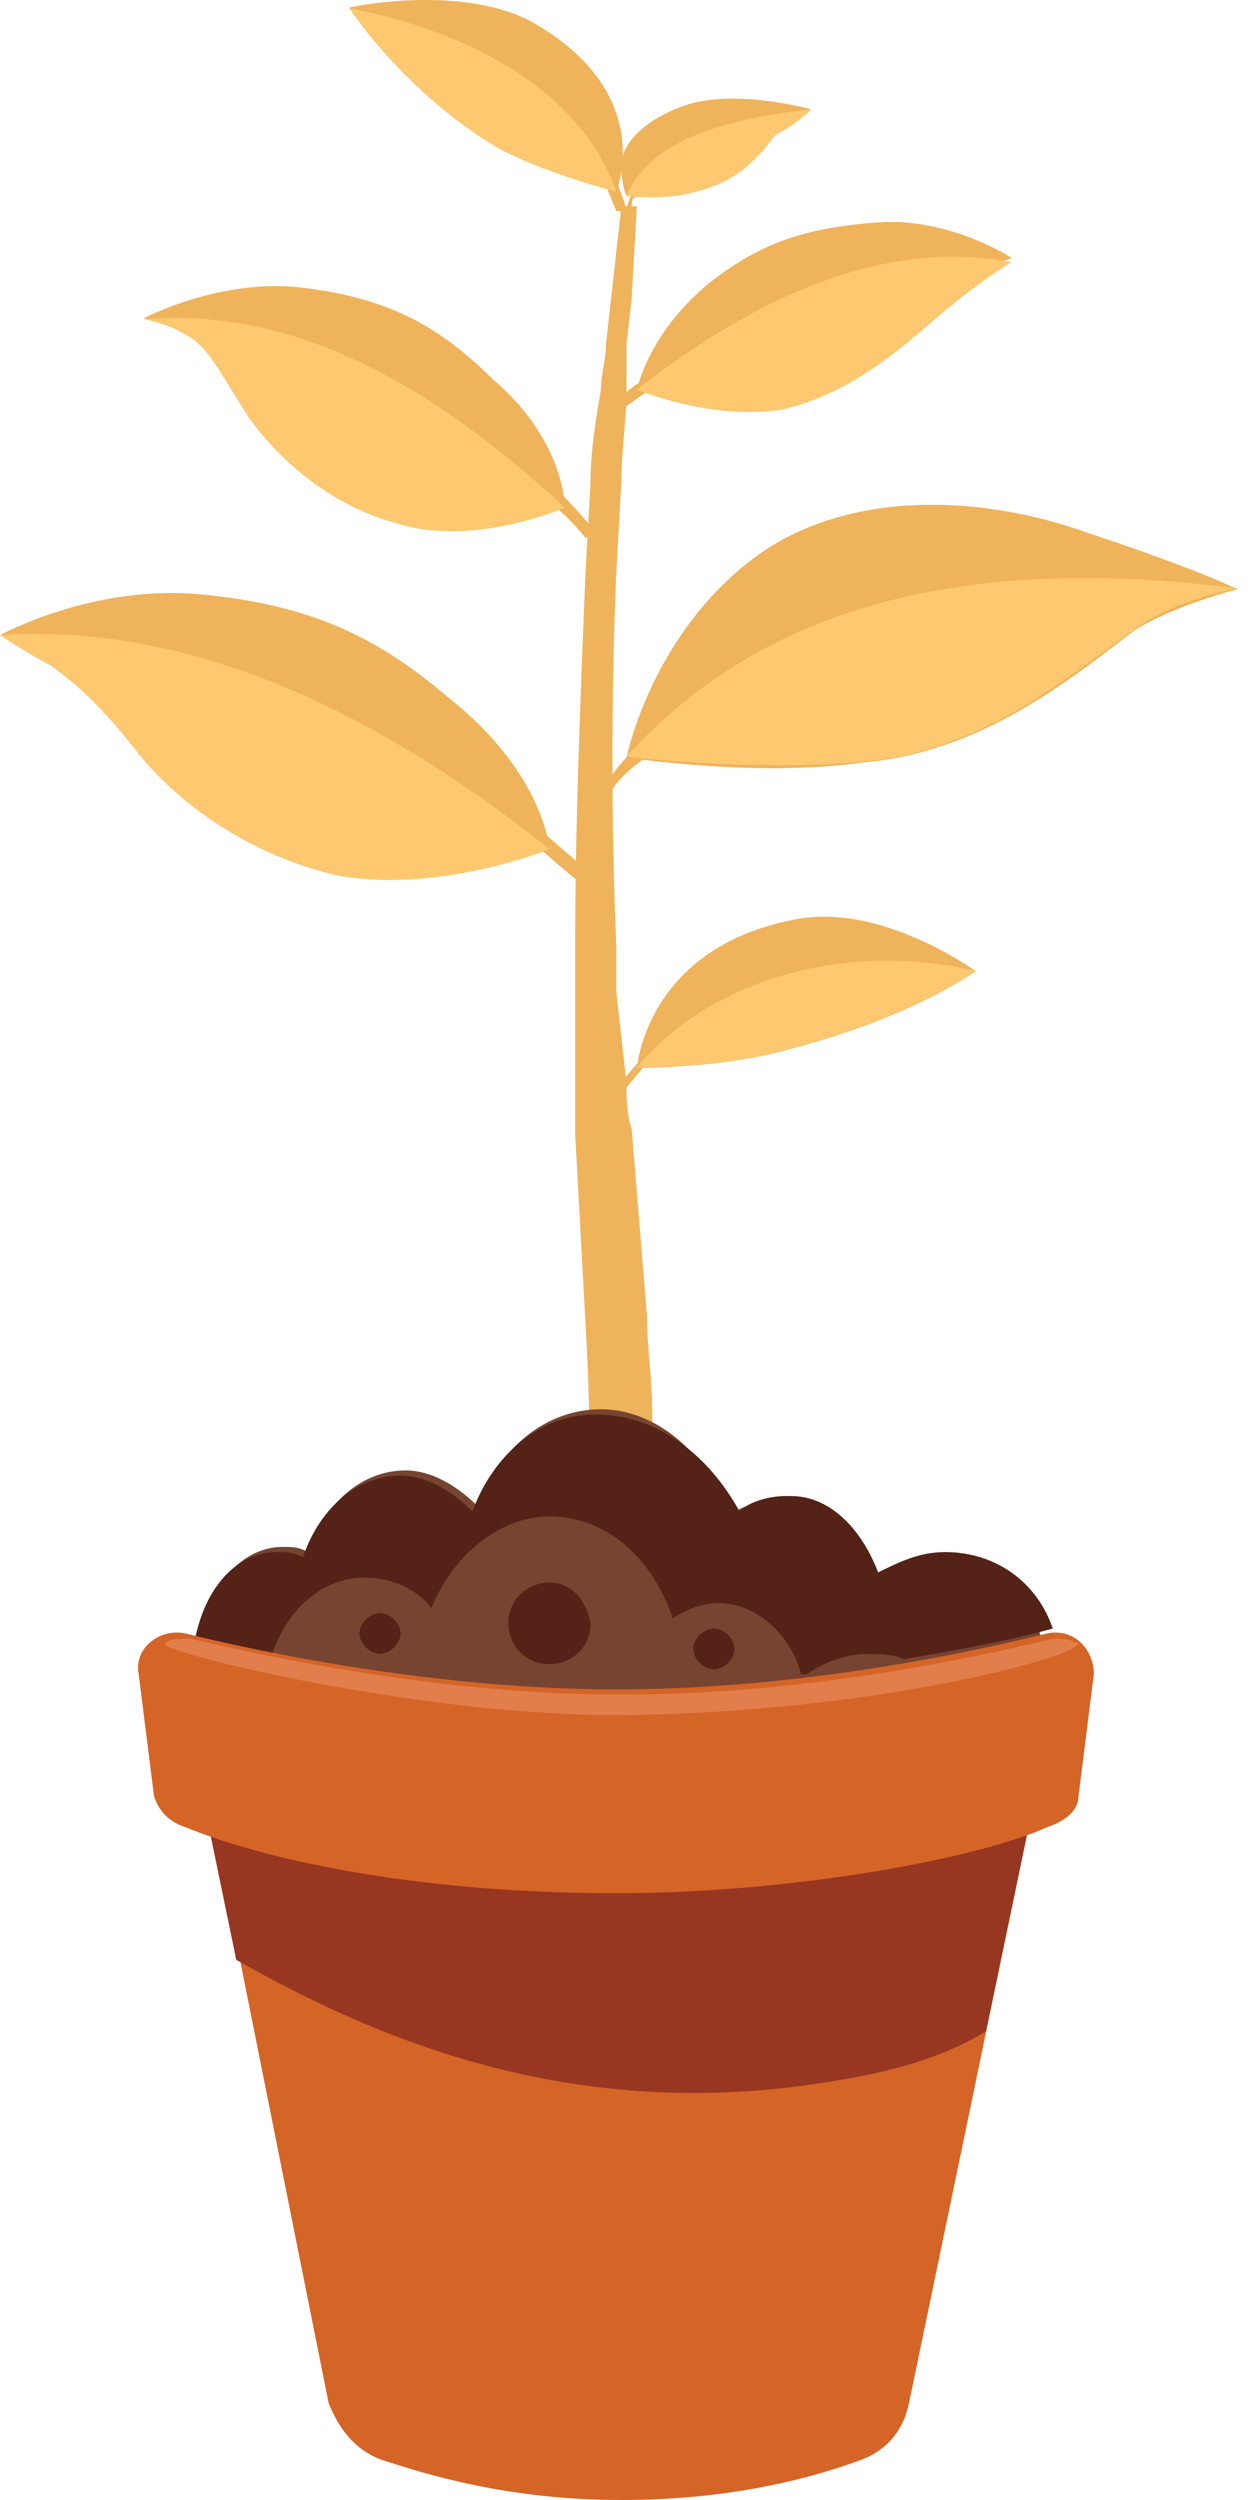 <svg width="29" height="58" viewBox="0 0 29 58" fill="none" xmlns="http://www.w3.org/2000/svg">
<path d="M21.088 55.754C20.969 56.345 20.611 56.818 20.015 57.054C19.062 57.409 17.156 58 14.416 58C11.795 58 9.888 57.409 8.816 57.054C8.22 56.818 7.863 56.345 7.625 55.754L4.527 40.266H24.305L21.088 55.754Z" fill="#D56427"/>
<path d="M14.416 25.372L14.297 25.253C14.297 25.253 14.773 24.662 15.011 24.426L15.131 24.544C14.892 24.78 14.416 25.372 14.416 25.372Z" fill="#EFB35B"/>
<path d="M22.637 22.533C22.637 22.533 20.374 20.878 18.348 21.351C14.893 22.06 14.774 24.897 14.774 24.779C14.774 24.779 16.561 24.779 17.991 24.424C19.421 24.07 21.208 23.479 22.637 22.533Z" fill="#EFB35B"/>
<path d="M22.637 22.523C19.54 21.814 16.442 22.76 14.774 24.77C14.774 24.77 16.561 24.77 17.991 24.415C19.421 24.06 21.208 23.469 22.637 22.523Z" fill="#FEC870"/>
<path d="M14.059 18.621L13.82 18.503C13.82 18.503 14.178 17.912 14.774 17.32L15.012 17.557C14.297 18.03 14.059 18.503 14.059 18.621Z" fill="#EFB35B"/>
<path d="M14.535 17.572C14.535 17.572 15.131 14.617 17.633 12.843C19.658 11.424 22.637 11.424 25.258 12.37C27.76 13.198 28.713 13.671 28.713 13.671C28.713 13.671 27.283 14.025 26.33 14.617C24.781 15.799 22.756 17.454 20.016 17.69C17.514 18.045 14.535 17.572 14.535 17.572Z" fill="#EFB35B"/>
<path d="M14.535 17.553C14.535 17.553 17.395 17.908 20.016 17.671C22.756 17.435 24.662 15.78 26.33 14.597C27.283 13.888 28.713 13.652 28.713 13.652C22.279 12.824 17.633 14.124 14.535 17.553Z" fill="#FEC870"/>
<path d="M13.344 20.388C13.344 20.388 12.629 19.797 12.391 19.561L12.629 19.324C12.867 19.561 13.582 20.152 13.582 20.152L13.344 20.388Z" fill="#EFB35B"/>
<path d="M12.748 19.701C12.748 19.701 10.127 20.765 7.744 20.292C5.361 19.701 3.812 18.282 3.098 17.336C2.264 16.272 1.668 15.799 1.191 15.444C0.715 15.208 0 14.735 0 14.735C0 14.735 2.145 13.553 4.646 13.789C7.148 14.025 8.697 14.735 10.365 16.154C12.629 17.927 12.748 19.701 12.748 19.701Z" fill="#EFB35B"/>
<path d="M12.748 19.698C12.748 19.698 10.127 20.762 7.744 20.289C5.361 19.698 3.812 18.279 3.098 17.333C2.264 16.269 1.668 15.796 1.191 15.441C0.715 15.205 0 14.732 0 14.732C3.813 14.496 7.982 15.914 12.748 19.698Z" fill="#FEC870"/>
<path d="M14.416 9.511L14.297 9.275C14.297 9.275 14.892 8.802 15.131 8.684L15.25 8.92C14.892 9.157 14.416 9.511 14.416 9.511Z" fill="#EFB35B"/>
<path d="M14.774 9.06C16.561 9.415 19.182 7.641 23.471 5.986C23.471 5.986 22.042 5.04 20.374 5.159C18.706 5.277 17.634 5.632 16.442 6.577C15.012 7.76 14.774 9.06 14.774 9.06Z" fill="#EFB35B"/>
<path d="M14.774 9.039C14.774 9.039 16.442 9.748 18.11 9.512C19.659 9.157 20.731 8.211 21.446 7.62C22.637 6.556 23.471 6.083 23.471 6.083C20.969 5.61 18.11 6.438 14.774 9.039Z" fill="#FEC870"/>
<path d="M13.582 12.483C13.582 12.483 13.344 12.128 12.629 11.537L12.868 11.301C13.582 12.01 13.821 12.365 13.821 12.365L13.582 12.483Z" fill="#EFB35B"/>
<path d="M13.105 11.758C13.105 11.758 10.961 12.704 9.174 12.113C7.387 11.64 6.076 10.222 5.599 9.394C5.004 8.448 4.766 7.975 4.289 7.739C3.932 7.502 3.336 7.384 3.336 7.384C3.336 7.384 5.123 6.438 7.029 6.675C8.935 6.911 10.127 7.502 11.437 8.803C13.105 10.222 13.105 11.758 13.105 11.758Z" fill="#EFB35B"/>
<path d="M13.105 11.777C13.105 11.777 10.961 12.722 9.174 12.131C7.387 11.658 6.076 10.239 5.599 9.412C5.004 8.466 4.766 7.993 4.289 7.757C3.932 7.52 3.336 7.402 3.336 7.402C6.434 7.166 9.531 8.466 13.105 11.777Z" fill="#FEC870"/>
<path d="M14.297 4.895C14.297 4.895 14.059 4.304 13.94 4.067L14.178 3.949C14.297 4.186 14.535 4.777 14.535 4.895H14.297Z" fill="#EFB35B"/>
<path d="M8.102 0.182C7.983 0.182 10.723 -0.409 12.391 0.537C15.25 2.192 14.297 4.439 14.297 4.439C14.297 4.439 12.868 4.084 11.676 3.493C10.604 2.902 9.174 1.719 8.102 0.182Z" fill="#EFB35B"/>
<path d="M8.101 0.191C11.199 0.783 13.582 2.32 14.297 4.448C14.297 4.448 12.867 4.093 11.676 3.502C10.603 2.911 9.174 1.728 8.101 0.191Z" fill="#FEC870"/>
<path d="M14.654 4.926H14.535C14.535 4.69 14.654 4.571 14.654 4.453L14.774 4.571C14.654 4.571 14.654 4.69 14.654 4.926Z" fill="#EFB35B"/>
<path d="M18.824 2.539C18.824 2.539 17.156 2.066 15.965 2.421C14.893 2.776 14.416 3.367 14.416 3.84C14.416 4.313 14.535 4.549 14.535 4.549C14.535 4.549 14.893 3.958 16.203 3.367C17.752 2.776 18.824 2.539 18.824 2.539Z" fill="#EFB35B"/>
<path d="M18.824 2.539C16.561 2.776 15.012 3.367 14.535 4.549C14.535 4.549 15.488 4.667 16.203 4.431C17.156 4.194 17.633 3.603 17.99 3.13C18.467 2.894 18.824 2.539 18.824 2.539Z" fill="#FEC870"/>
<path d="M15.25 36.947L15.131 37.066C14.893 37.184 14.655 37.184 14.416 37.184C14.178 37.184 13.94 37.066 13.821 36.947L13.701 36.829C13.701 36.711 13.701 36.711 13.701 36.593C13.701 34.583 13.701 32.691 13.582 30.681L13.344 26.307C13.344 25.952 13.344 25.597 13.344 25.243V24.178V23.114C13.344 22.76 13.344 22.405 13.344 22.05C13.344 19.095 13.463 16.257 13.582 13.302L13.701 11.173C13.701 10.464 13.821 9.755 13.94 9.045C13.94 8.691 14.059 8.336 14.059 7.981L14.178 6.917L14.416 4.789H14.774L14.655 6.917L14.535 7.981C14.535 8.336 14.535 8.691 14.535 9.045C14.535 9.755 14.416 10.464 14.416 11.173L14.297 13.302C14.178 16.139 14.178 19.095 14.297 21.932C14.297 22.287 14.297 22.642 14.297 22.996L14.416 24.06L14.535 25.124C14.535 25.479 14.536 25.834 14.655 26.189L15.012 30.563C15.012 31.272 15.131 31.982 15.131 32.691C15.131 33.4 15.25 34.11 15.25 34.819C15.25 35.41 15.25 36.001 15.369 36.593C15.25 36.829 15.25 36.947 15.25 36.947Z" fill="#EFB35B"/>
<path d="M24.186 38.134C23.947 36.952 22.875 36.124 21.684 36.124C21.088 36.124 20.611 36.36 20.135 36.597C19.777 35.533 18.943 34.823 17.99 34.823C17.633 34.823 17.156 34.942 16.918 35.178C16.441 33.759 15.25 32.695 13.939 32.695C12.629 32.695 11.557 33.641 11.08 34.942C10.604 34.469 10.008 34.114 9.412 34.114C8.34 34.114 7.506 34.942 7.148 36.006C6.91 35.888 6.791 35.888 6.553 35.888C5.6 35.888 4.766 36.833 4.646 38.134C4.646 38.134 5.599 41.799 14.535 41.799C22.756 41.917 24.186 38.134 24.186 38.134Z" fill="#764431"/>
<path d="M13.82 32.816C12.51 32.816 11.437 33.762 10.961 35.063C10.484 34.59 9.888 34.235 9.293 34.235C8.22 34.235 7.386 35.063 7.029 36.127C6.791 36.008 6.672 36.008 6.433 36.008C5.48 36.008 4.765 36.836 4.527 38.019C5.004 38.137 5.599 38.255 6.314 38.373C6.672 37.309 7.506 36.6 8.459 36.6C9.054 36.6 9.65 36.836 10.008 37.309C10.484 36.127 11.556 35.181 12.748 35.181C14.058 35.181 15.131 36.127 15.607 37.546C15.965 37.309 16.322 37.191 16.68 37.191C17.514 37.191 18.348 37.9 18.586 38.846C18.586 38.846 18.586 38.846 18.705 38.846C19.062 38.61 19.539 38.373 20.135 38.373C20.373 38.373 20.73 38.373 20.969 38.491C22.398 38.255 23.59 38.018 24.424 37.782C24.066 36.718 23.113 36.008 21.922 36.008C21.326 36.008 20.849 36.245 20.373 36.481C20.015 35.536 19.301 34.708 18.348 34.708H18.228C17.871 34.708 17.394 34.826 17.156 35.063C16.441 33.762 15.25 32.816 13.82 32.816Z" fill="#542216"/>
<path d="M4.408 40.266L5.481 45.468C8.817 47.359 13.344 49.251 19.182 48.305C20.731 48.069 21.922 47.714 22.875 47.123L24.305 40.266C23.709 40.384 5.242 40.266 4.408 40.266Z" fill="#973621"/>
<path d="M25.02 41.677C25.02 42.031 24.662 42.268 24.305 42.386C22.756 43.095 18.467 43.923 14.297 43.923C9.889 43.923 6.314 43.214 4.289 42.386C3.932 42.268 3.693 42.031 3.574 41.677L3.217 38.839C3.098 38.248 3.693 37.775 4.289 37.893C6.195 38.366 10.246 39.194 14.297 39.194C18.467 39.194 22.399 38.366 24.305 37.893C24.901 37.775 25.377 38.248 25.377 38.839L25.02 41.677Z" fill="#D56427"/>
<path d="M14.177 39.789C19.896 39.789 24.9 38.489 25.019 38.134C24.781 38.016 24.662 38.016 24.424 38.016C22.517 38.489 18.585 39.316 14.415 39.316C10.365 39.316 6.433 38.489 4.408 38.016C4.169 38.016 3.931 38.016 3.812 38.134C3.812 38.37 9.769 39.789 14.177 39.789Z" fill="#E17E4B"/>
<path d="M8.816 37.422C8.578 37.422 8.34 37.658 8.34 37.895C8.34 38.131 8.578 38.368 8.816 38.368C9.055 38.368 9.293 38.131 9.293 37.895C9.293 37.658 9.055 37.422 8.816 37.422Z" fill="#542216"/>
<path d="M16.561 37.781C16.323 37.781 16.084 38.018 16.084 38.254C16.084 38.491 16.323 38.727 16.561 38.727C16.799 38.727 17.038 38.491 17.038 38.254C17.038 38.018 16.799 37.781 16.561 37.781Z" fill="#542216"/>
<path d="M12.748 36.715C12.272 36.715 11.795 37.07 11.795 37.661C11.795 38.134 12.153 38.607 12.748 38.607C13.225 38.607 13.701 38.252 13.701 37.661C13.582 37.07 13.225 36.715 12.748 36.715Z" fill="#542216"/>
</svg>
